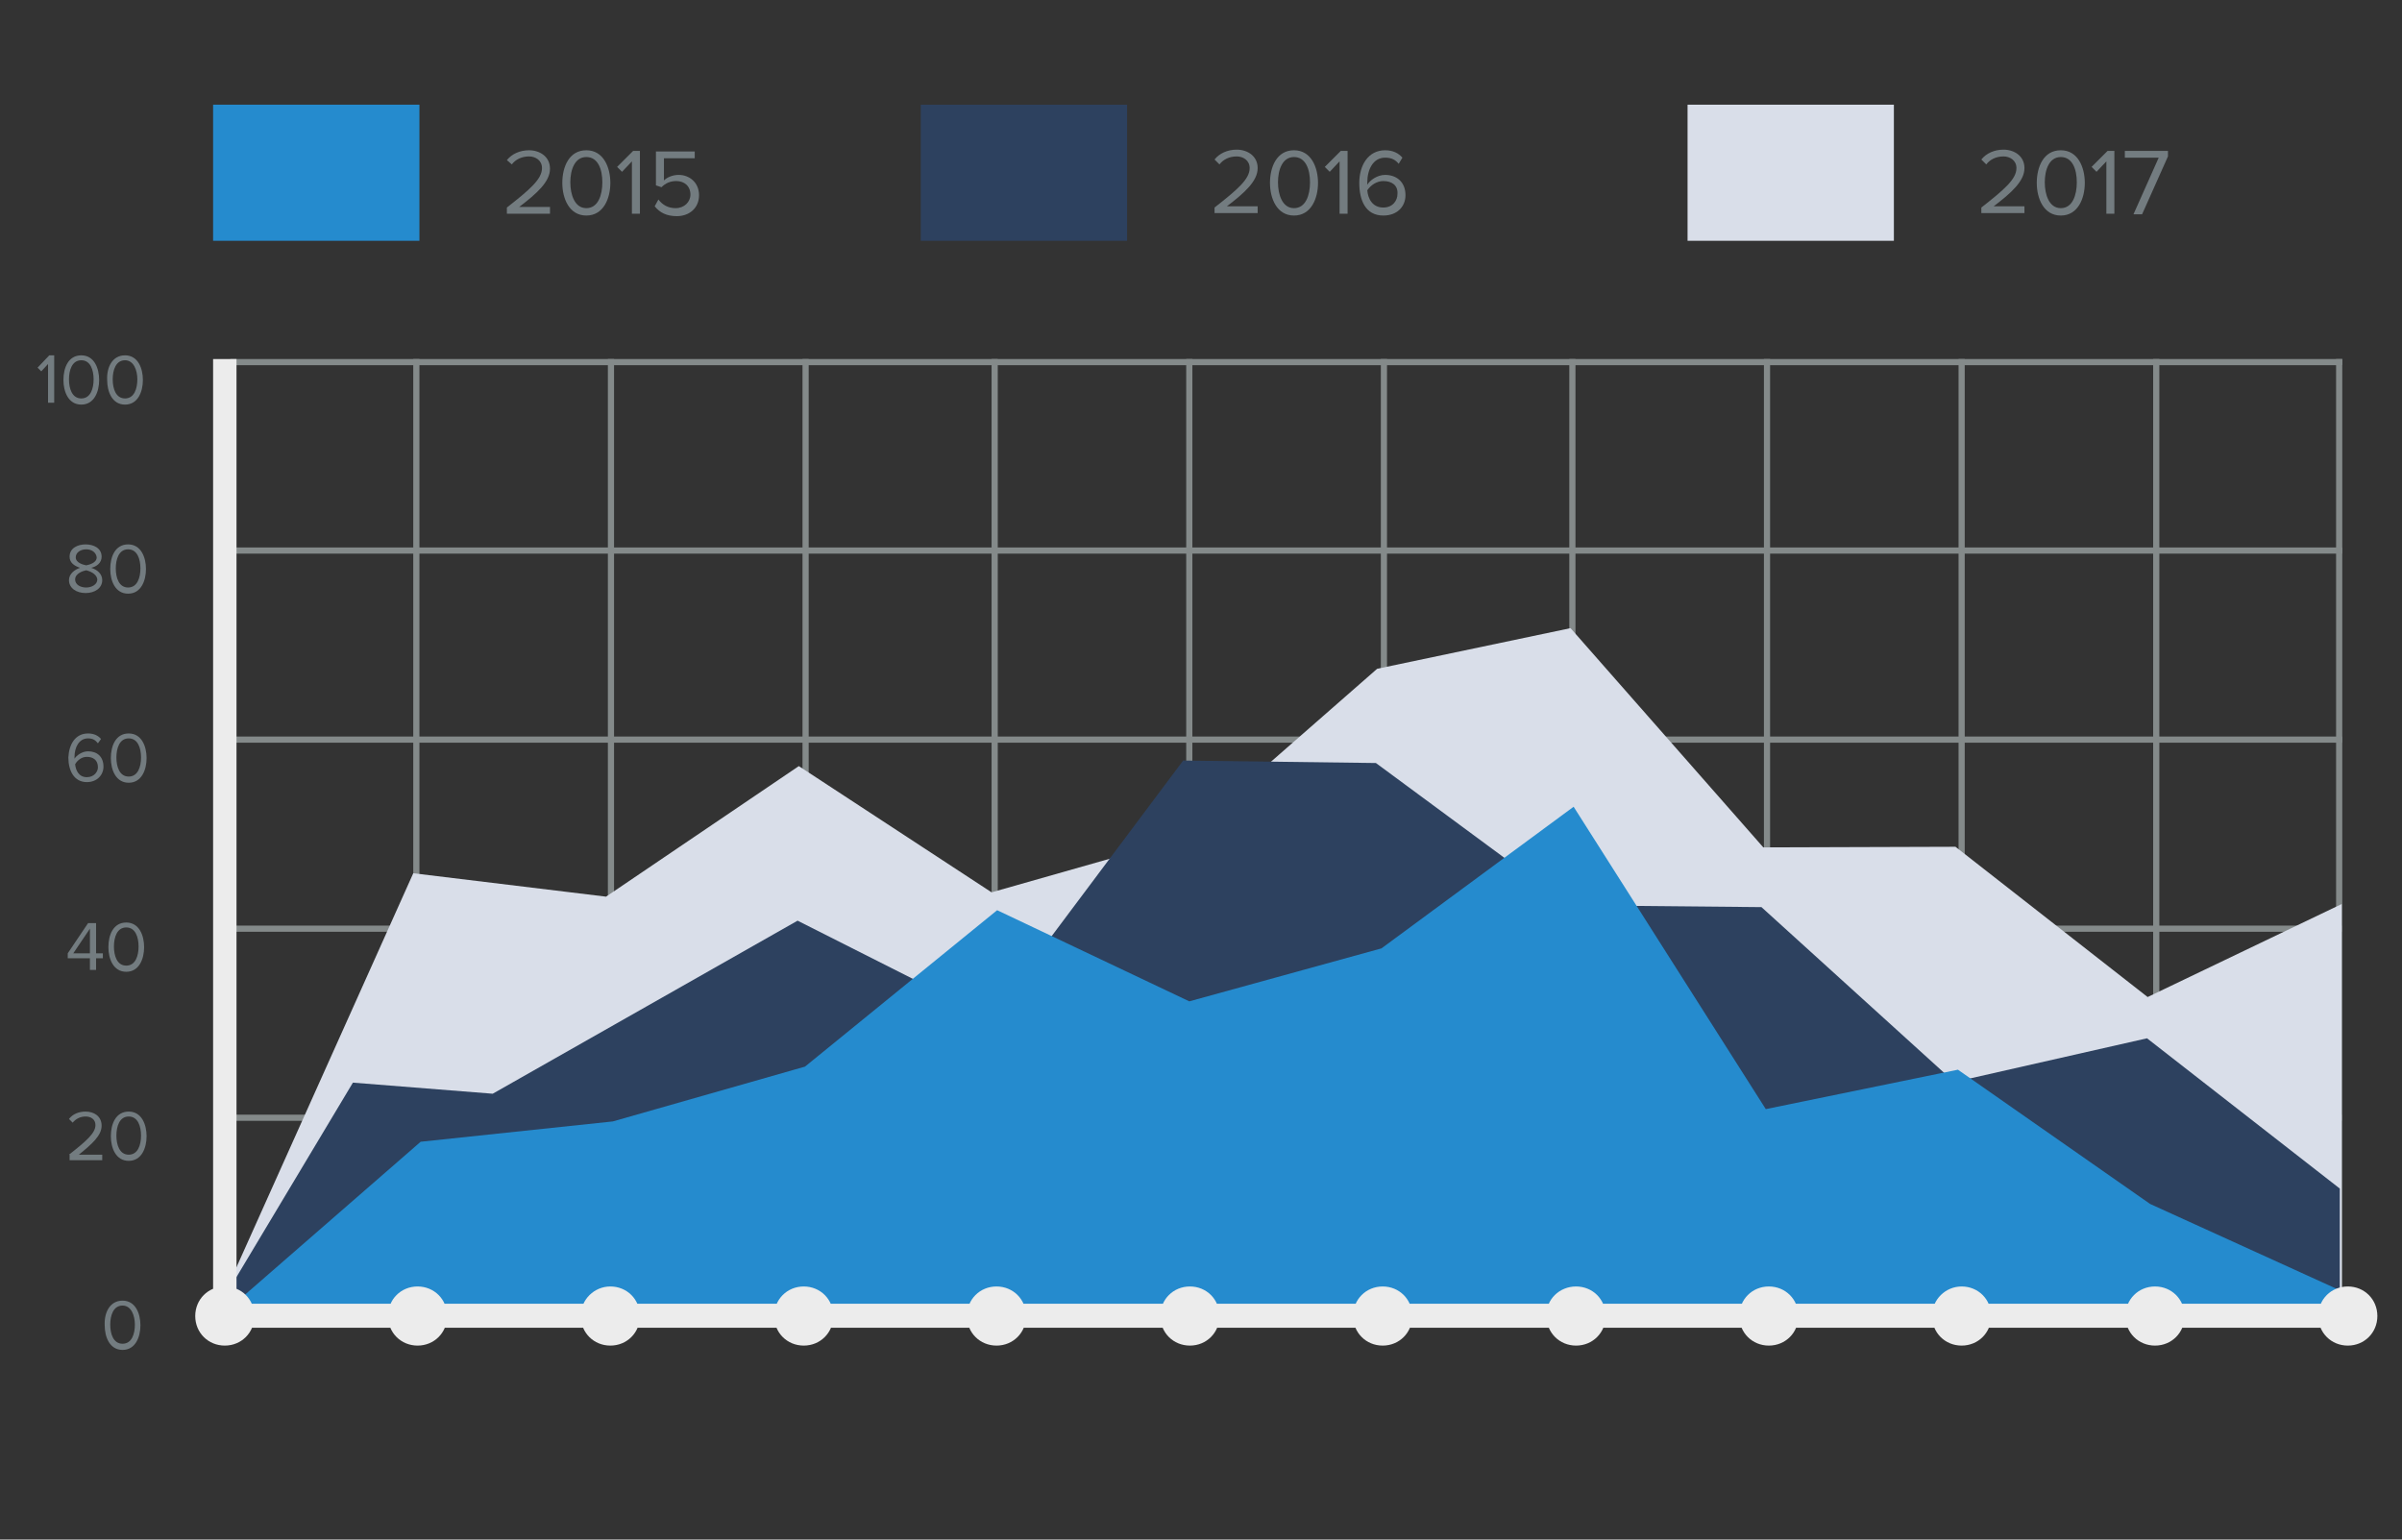 <?xml version="1.0" encoding="utf-8"?>
<svg version="1.1" id="Element-2" xmlns="http://www.w3.org/2000/svg" xmlns:xlink="http://www.w3.org/1999/xlink" x="0px" y="0px"
	 viewBox="0 0 390 250" style="enable-background:new 0 0 390 250;" xml:space="preserve">
<rect x="0" y="0" width="390" height="250" fill="#333333" stroke="none"/>
<style type="text/css">
	.st0{opacity:0.5;}
	.st1{fill:#D6E2E2;}
	.st2{fill:#258BCE;}
	.st3{enable-background:new;}
	.st4{fill:#737C80;}
	.st5{fill:#2D415F;}
	.st6{fill:#D9DEE9;}
	.st7{fill:#ECECEC;}
</style>
<g id="lines" class="st0">
	<path class="st1" d="M67.1,58.3h1v153.5h-1V58.3z"/>
	<path id="Rectangle_10_copy" class="st1" d="M98.7,58.3h1v153.5h-1V58.3z"/>
	<path id="Rectangle_10_copy_2" class="st1" d="M130.3,58.3h1v153.5h-1V58.3z"/>
	<path id="Rectangle_10_copy_3" class="st1" d="M161,58.3h1v153.5h-1V58.3z"/>
	<path id="Rectangle_10_copy_4" class="st1" d="M192.6,58.3h1v153.5h-1V58.3z"/>
	<path id="Rectangle_10_copy_5" class="st1" d="M224.2,58.3h1v153.5h-1V58.3z"/>
	<path id="Rectangle_10_copy_6" class="st1" d="M254.8,58.3h1v153.5h-1V58.3z"/>
	<path id="Rectangle_10_copy_7" class="st1" d="M286.4,58.3h1v153.5h-1V58.3z"/>
	<path id="Rectangle_10_copy_8" class="st1" d="M318,58.3h1v153.5h-1V58.3z"/>
	<path id="Rectangle_10_copy_9" class="st1" d="M349.6,58.3h1v153.5h-1V58.3z"/>
	<path id="Rectangle_10_copy_10" class="st1" d="M379.3,58.3h1v153.5h-1V58.3z"/>
	<path id="Rectangle_10_copy_11" class="st1" d="M380.3,181v1H37.4v-1H380.3z"/>
	<path id="Rectangle_10_copy_12" class="st1" d="M380.3,150.3v1H37.4v-1H380.3z"/>
	<path id="Rectangle_10_copy_13" class="st1" d="M380.3,119.6v1H37.4v-1H380.3z"/>
	<path id="Rectangle_10_copy_14" class="st1" d="M380.3,88.9v1H37.4v-1H380.3z"/>
	<path id="Rectangle_10_copy_15" class="st1" d="M380.3,58.3v1H37.4v-1H380.3z"/>
</g>
<g id="details">
	<path class="st2" d="M34.6,17h33.5v22.1H34.6V17z"/>
	<g id="_2015" class="st3">
		<path class="st4" d="M82.3,33.7c3.7-2.9,5.7-4.6,5.7-6.4c0-1.3-1.1-1.9-2.1-1.9c-1.2,0-2.2,0.5-2.8,1.3L82.3,26
			c0.8-1,2.1-1.6,3.6-1.6c1.7,0,3.4,1,3.4,3c0,2.1-2.1,4-5,6.2h5v1.1h-7V33.7z"/>
		<path class="st4" d="M95.2,24.4c2.8,0,3.9,2.8,3.9,5.3c0,2.5-1.1,5.3-3.9,5.3c-2.8,0-3.9-2.8-3.9-5.3
			C91.3,27.1,92.4,24.4,95.2,24.4z M95.2,25.5c-1.9,0-2.6,2.1-2.6,4.1s0.7,4.2,2.6,4.2c1.9,0,2.6-2.1,2.6-4.2S97.1,25.5,95.2,25.5z"
			/>
		<path class="st4" d="M102.6,26.2l-1.6,1.7l-0.8-0.8l2.6-2.6h1.1v10.2h-1.3V26.2z"/>
		<path class="st4" d="M106.9,32.4c0.7,0.9,1.6,1.4,2.8,1.4c1.4,0,2.4-1,2.4-2.2c0-1.4-1-2.2-2.3-2.2c-0.9,0-1.7,0.3-2.4,1l-0.9-0.3
			v-5.5h6.3v1.1h-5v3.6c0.5-0.5,1.4-0.9,2.4-0.9c1.7,0,3.3,1.2,3.3,3.3c0,2.1-1.6,3.4-3.6,3.4c-1.7,0-2.8-0.6-3.6-1.6L106.9,32.4z"
			/>
	</g>
	<path id="Rectangle_11_copy" class="st5" d="M149.5,17H183v22.1h-33.5V17z"/>
	<g id="_2016" class="st3">
		<path class="st4" d="M197.2,33.7c3.7-2.9,5.7-4.6,5.7-6.4c0-1.3-1.1-1.9-2.1-1.9c-1.2,0-2.2,0.5-2.8,1.3l-0.8-0.8
			c0.8-1,2.1-1.6,3.6-1.6c1.7,0,3.4,1,3.4,3c0,2.1-2.1,4-5,6.2h5v1.1h-7V33.7z"/>
		<path class="st4" d="M210.1,24.4c2.8,0,3.9,2.8,3.9,5.3c0,2.5-1.1,5.3-3.9,5.3c-2.8,0-3.9-2.8-3.9-5.3
			C206.2,27.1,207.3,24.4,210.1,24.4z M210.1,25.5c-1.9,0-2.6,2.1-2.6,4.1s0.7,4.2,2.6,4.2s2.6-2.1,2.6-4.2S212,25.5,210.1,25.5z"/>
		<path class="st4" d="M217.5,26.2l-1.6,1.7l-0.8-0.8l2.6-2.6h1.1v10.2h-1.3V26.2z"/>
		<path class="st4" d="M224.9,24.4c1.3,0,2.2,0.5,2.8,1.2l-0.6,1c-0.5-0.6-1.1-1-2.2-1c-2,0-2.9,2-2.9,4c0,0.1,0,0.3,0,0.4
			c0.4-0.7,1.6-1.6,2.9-1.6c1.8,0,3.3,1.1,3.3,3.3c0,1.8-1.3,3.3-3.6,3.3c-2.9,0-3.9-2.5-3.9-5.3S222.1,24.4,224.9,24.4z
			 M224.6,29.4c-1,0-2,0.6-2.6,1.5c0.1,1.3,0.8,2.8,2.6,2.8c1.6,0,2.3-1.2,2.3-2.2C227,30.1,226,29.4,224.6,29.4z"/>
	</g>
	<path id="Rectangle_11_copy_2" class="st6" d="M274,17h33.5v22.1H274V17z"/>
	<g id="_2017" class="st3">
		<path class="st4" d="M321.7,33.7c3.7-2.9,5.7-4.6,5.7-6.4c0-1.3-1.1-1.9-2.1-1.9c-1.2,0-2.2,0.5-2.8,1.3l-0.8-0.8
			c0.8-1,2.1-1.6,3.6-1.6c1.7,0,3.4,1,3.4,3c0,2.1-2.1,4-5,6.2h5v1.1h-7V33.7z"/>
		<path class="st4" d="M334.6,24.4c2.8,0,3.9,2.8,3.9,5.3c0,2.5-1.1,5.3-3.9,5.3c-2.8,0-3.9-2.8-3.9-5.3
			C330.7,27.1,331.8,24.4,334.6,24.4z M334.6,25.5c-1.9,0-2.6,2.1-2.6,4.1s0.7,4.2,2.6,4.2s2.6-2.1,2.6-4.2S336.5,25.5,334.6,25.5z"
			/>
		<path class="st4" d="M342,26.2l-1.6,1.7l-0.8-0.8l2.6-2.6h1.1v10.2H342V26.2z"/>
		<path class="st4" d="M350.5,25.6h-5.5v-1.1h7v0.9l-4.2,9.4h-1.4L350.5,25.6z"/>
	</g>
</g>
<g id="base">
	<path class="st6" d="M36.5,210l30.6-68.2l31.3,3.8l31.3-21.2l31.3,20.5l31.3-8.9l31.3-27.4L255,102l31.3,35.6l31.2-0.1l31.2,24.4
		l31.5-15.1v66H36.5V210L36.5,210z"/>
	<path class="st5" d="M35.5,212.2l21.8-36.4l22.7,1.8l49.5-28.1l31.3,15.8l31.3-41.8l31.3,0.4l31.3,23.1l31.3,0.3l31.3,28.4
		l31.3-7.1l31.3,24.4v19.6H35.8L35.5,212.2z"/>
	<path class="st2" d="M37.4,212.3l30.9-26.9l31.2-3.3l31.2-8.9l31.2-25.4l31.2,14.8l31.2-8.6l31.2-23l31.2,49.1l31.2-6.4l31.2,21.8
		l31.2,14.2v2.8H37.6L37.4,212.3z"/>
	<path class="st7" d="M36.5,211.7h347.6v3.9H36.5V211.7z M99.1,208.9c2.7,0,4.8,2.1,4.8,4.8c0,2.7-2.1,4.8-4.8,4.8
		c-2.7,0-4.8-2.1-4.8-4.8c0,0,0,0,0,0C94.3,211,96.5,208.9,99.1,208.9z M193.2,208.9c2.7,0,4.8,2.1,4.8,4.8c0,2.7-2.1,4.8-4.8,4.8
		c-2.7,0-4.8-2.1-4.8-4.8c0,0,0,0,0,0C188.4,211,190.5,208.9,193.2,208.9z M130.5,208.9c2.7,0,4.8,2.1,4.8,4.8
		c0,2.7-2.1,4.8-4.8,4.8c-2.7,0-4.8-2.1-4.8-4.8c0,0,0,0,0,0C125.7,211,127.8,208.9,130.5,208.9z M161.8,208.9
		c2.7,0,4.8,2.1,4.8,4.8c0,2.7-2.1,4.8-4.8,4.8c-2.7,0-4.8-2.1-4.8-4.8c0,0,0,0,0,0C157,211,159.1,208.9,161.8,208.9L161.8,208.9z
		 M287.2,208.9c2.7,0,4.8,2.1,4.8,4.8c0,2.7-2.1,4.8-4.8,4.8c-2.7,0-4.8-2.1-4.8-4.8c0,0,0,0,0,0C282.4,211,284.5,208.9,287.2,208.9
		z M318.5,208.9c2.7,0,4.8,2.1,4.8,4.8c0,2.7-2.1,4.8-4.8,4.8c-2.7,0-4.8-2.1-4.8-4.8c0,0,0,0,0,0
		C313.7,211,315.9,208.9,318.5,208.9z M349.9,208.9c2.7,0,4.8,2.1,4.8,4.8c0,2.7-2.1,4.8-4.8,4.8c-2.7,0-4.8-2.1-4.8-4.8
		c0,0,0,0,0,0C345.1,211,347.2,208.9,349.9,208.9z M381.2,208.9c2.7,0,4.8,2.1,4.8,4.8c0,2.7-2.1,4.8-4.8,4.8
		c-2.7,0-4.8-2.1-4.8-4.8c0,0,0,0,0,0C376.4,211,378.5,208.9,381.2,208.9L381.2,208.9z M255.9,208.9c2.7,0,4.8,2.1,4.8,4.8
		s-2.1,4.8-4.8,4.8c-2.7,0-4.8-2.1-4.8-4.8c0,0,0,0,0,0C251,211,253.2,208.9,255.9,208.9L255.9,208.9z M224.5,208.9
		c2.7,0,4.8,2.1,4.8,4.8c0,2.7-2.1,4.8-4.8,4.8c-2.7,0-4.8-2.1-4.8-4.8c0,0,0,0,0,0C219.7,211,221.8,208.9,224.5,208.9L224.5,208.9z
		 M67.8,208.9c2.7,0,4.8,2.1,4.8,4.8c0,2.7-2.1,4.8-4.8,4.8c-2.7,0-4.8-2.1-4.8-4.8c0,0,0,0,0,0C63,211,65.1,208.9,67.8,208.9
		L67.8,208.9z M36.5,208.9c2.7,0,4.8,2.1,4.8,4.8c0,2.7-2.1,4.8-4.8,4.8c-2.7,0-4.8-2.1-4.8-4.8c0,0,0,0,0,0
		C31.7,211,33.8,208.9,36.5,208.9L36.5,208.9z M34.6,215.6V58.3h3.8v157.3H34.6z"/>
</g>
<g id="text">
	<g id="_0" class="st3">
		<path class="st4" d="M19.9,211.2c2.1,0,2.9,2.1,2.9,4c0,1.9-0.8,4-2.9,4c-2.1,0-2.9-2.1-2.9-4C16.9,213.2,17.8,211.2,19.9,211.2z
			 M19.9,212c-1.5,0-2,1.6-2,3.1s0.5,3.1,2,3.1c1.5,0,2-1.6,2-3.1S21.3,212,19.9,212z"/>
	</g>
	<g id="_20" class="st3">
		<path class="st4" d="M11.2,187.5c2.8-2.2,4.3-3.5,4.3-4.8c0-1-0.8-1.4-1.6-1.4c-0.9,0-1.6,0.4-2.1,1l-0.6-0.6
			c0.6-0.8,1.6-1.2,2.7-1.2c1.3,0,2.6,0.7,2.6,2.3c0,1.6-1.6,3-3.7,4.7h3.8v0.9h-5.3V187.5z"/>
		<path class="st4" d="M20.9,180.5c2.1,0,2.9,2.1,2.9,4c0,1.9-0.8,4-2.9,4c-2.1,0-2.9-2.1-2.9-4C18,182.5,18.8,180.5,20.9,180.5z
			 M20.9,181.3c-1.5,0-2,1.6-2,3.1s0.5,3.1,2,3.1c1.5,0,2-1.6,2-3.1S22.4,181.3,20.9,181.3z"/>
	</g>
	<g id="_40" class="st3">
		<path class="st4" d="M14.6,155.6H11v-0.8l3.3-4.9h1.3v4.9h1.1v0.8h-1.1v1.9h-1V155.6z M11.9,154.8h2.7v-4L11.9,154.8z"/>
		<path class="st4" d="M20.5,149.8c2.1,0,2.9,2.1,2.9,4c0,1.9-0.8,4-2.9,4c-2.1,0-2.9-2.1-2.9-4C17.6,151.8,18.4,149.8,20.5,149.8z
			 M20.5,150.6c-1.5,0-2,1.6-2,3.1s0.5,3.1,2,3.1c1.5,0,2-1.6,2-3.1S22,150.6,20.5,150.6z"/>
	</g>
	<g id="_60" class="st3">
		<path class="st4" d="M14.3,119.1c1,0,1.7,0.4,2.1,0.9l-0.5,0.7c-0.4-0.5-0.8-0.8-1.6-0.8c-1.5,0-2.2,1.5-2.2,3c0,0.1,0,0.2,0,0.3
			c0.3-0.5,1.2-1.2,2.2-1.2c1.4,0,2.5,0.8,2.5,2.5c0,1.3-1,2.5-2.7,2.5c-2.1,0-3-1.9-3-4C11.2,120.9,12.2,119.1,14.3,119.1z
			 M14.1,122.9c-0.8,0-1.5,0.5-1.9,1.2c0.1,1,0.6,2.1,1.9,2.1c1.2,0,1.8-0.9,1.8-1.6C15.9,123.4,15.1,122.9,14.1,122.9z"/>
		<path class="st4" d="M20.9,119.1c2.1,0,2.9,2.1,2.9,4c0,1.9-0.8,4-2.9,4c-2.1,0-2.9-2.1-2.9-4C18,121.1,18.8,119.1,20.9,119.1z
			 M20.9,119.9c-1.5,0-2,1.6-2,3.1s0.5,3.1,2,3.1c1.5,0,2-1.6,2-3.1S22.4,119.9,20.9,119.9z"/>
	</g>
	<g id="_80" class="st3">
		<path class="st4" d="M13,92.2c-0.9-0.3-1.7-0.8-1.7-1.8c0-1.4,1.3-2,2.6-2c1.3,0,2.6,0.6,2.6,2c0,1-0.8,1.6-1.7,1.8
			c1,0.3,1.8,1,1.8,2c0,1.3-1.2,2.1-2.7,2.1c-1.5,0-2.7-0.8-2.7-2.1C11.2,93.2,12.1,92.5,13,92.2z M14,92.6
			c-0.5,0.1-1.8,0.5-1.8,1.5c0,0.8,0.8,1.3,1.8,1.3c0.9,0,1.8-0.5,1.8-1.3C15.7,93.1,14.4,92.7,14,92.6z M14,89.2
			c-0.9,0-1.7,0.5-1.7,1.3c0,0.9,1.2,1.2,1.7,1.3c0.5-0.1,1.7-0.4,1.7-1.3C15.6,89.7,14.9,89.2,14,89.2z"/>
		<path class="st4" d="M20.8,88.4c2.1,0,2.9,2.1,2.9,4c0,1.9-0.8,4-2.9,4c-2.1,0-2.9-2.1-2.9-4C17.9,90.4,18.7,88.4,20.8,88.4z
			 M20.8,89.2c-1.5,0-2,1.6-2,3.1s0.5,3.1,2,3.1c1.5,0,2-1.6,2-3.1S22.3,89.2,20.8,89.2z"/>
	</g>
	<g id="_100" class="st3">
		<path class="st4" d="M7.9,59l-1.2,1.3l-0.6-0.6l1.9-2h0.8v7.7h-1V59z"/>
		<path class="st4" d="M13.2,57.7c2.1,0,2.9,2.1,2.9,4c0,1.9-0.8,4-2.9,4c-2.1,0-2.9-2.1-2.9-4C10.3,59.7,11.1,57.7,13.2,57.7z
			 M13.2,58.5c-1.5,0-2,1.6-2,3.1s0.5,3.1,2,3.1c1.5,0,2-1.6,2-3.1S14.7,58.5,13.2,58.5z"/>
		<path class="st4" d="M20.3,57.7c2.1,0,2.9,2.1,2.9,4c0,1.9-0.8,4-2.9,4c-2.1,0-2.9-2.1-2.9-4C17.3,59.7,18.2,57.7,20.3,57.7z
			 M20.3,58.5c-1.5,0-2,1.6-2,3.1s0.5,3.1,2,3.1c1.5,0,2-1.6,2-3.1S21.7,58.5,20.3,58.5z"/>
	</g>
</g>
</svg>
